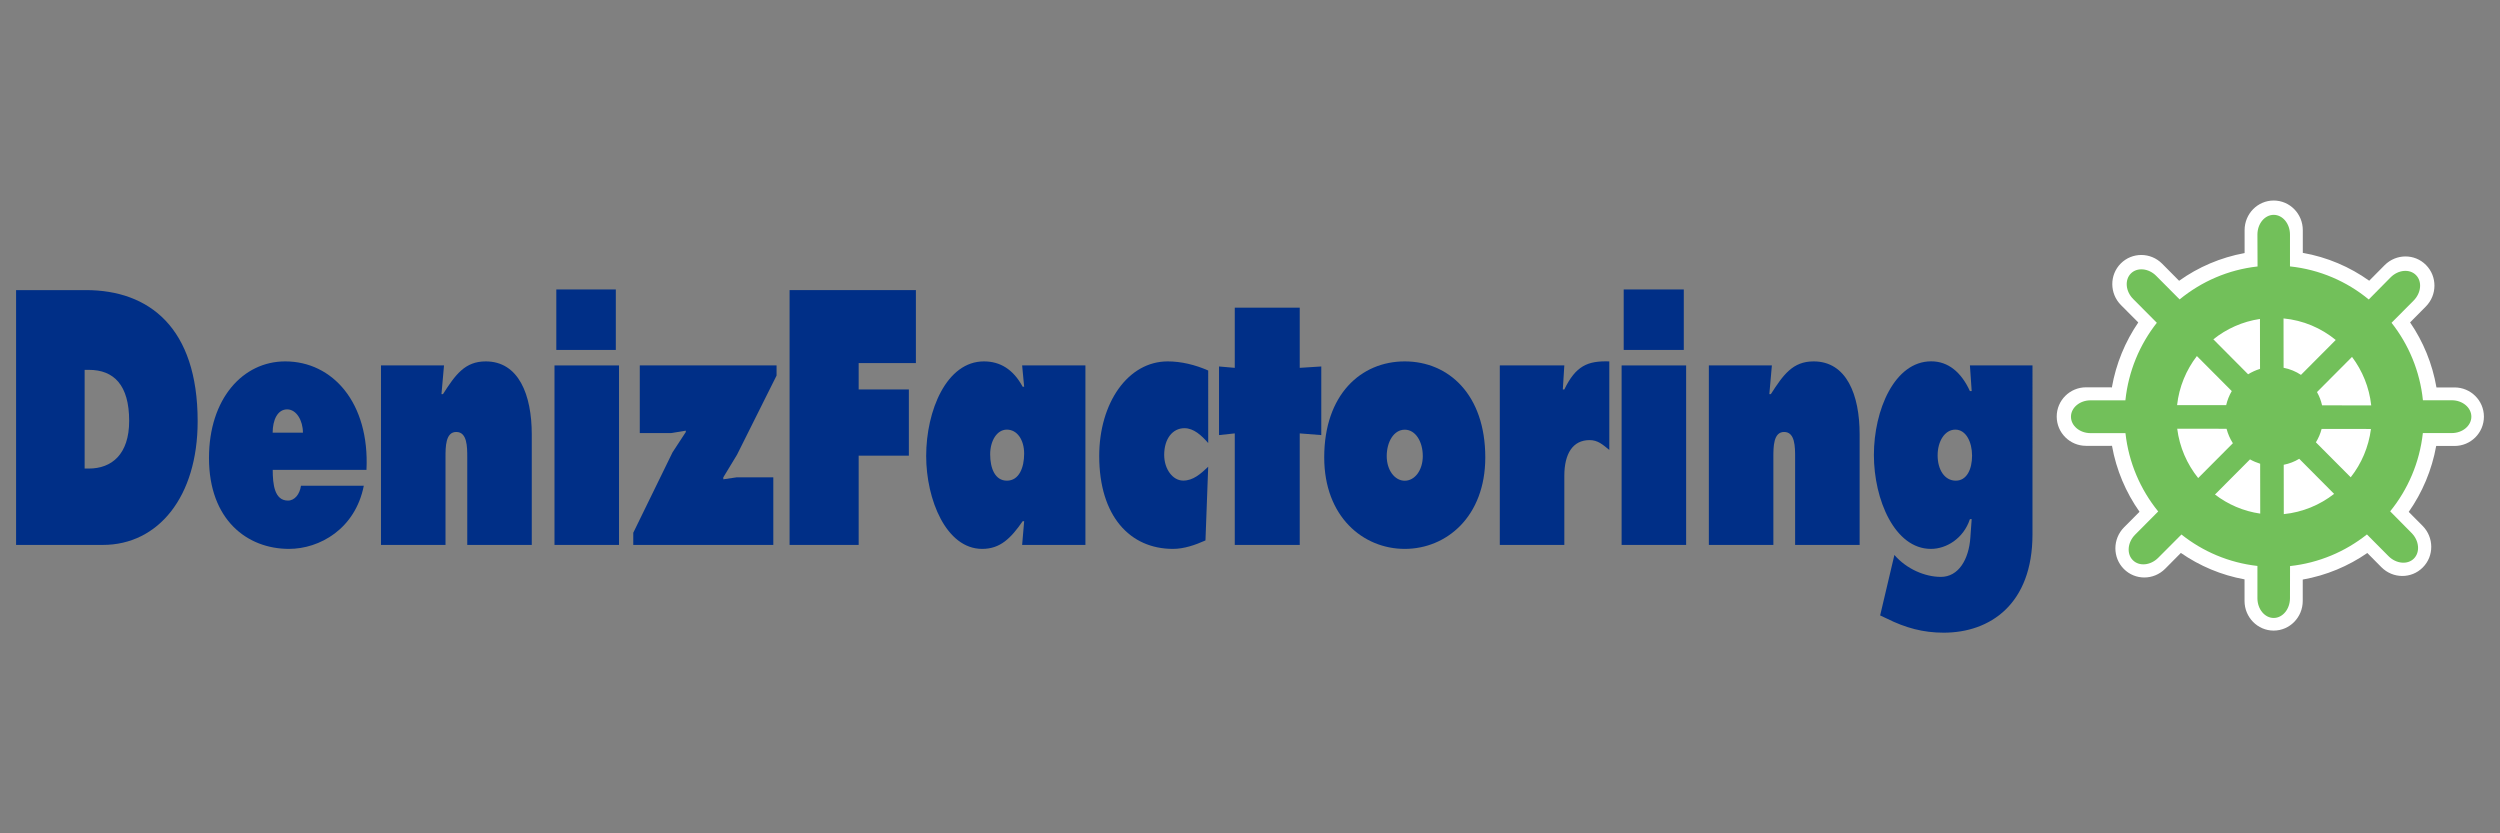 <?xml version="1.0" encoding="utf-8"?>
<!-- Generator: Adobe Illustrator 27.9.0, SVG Export Plug-In . SVG Version: 6.00 Build 0)  -->
<svg version="1.1" id="Layer_1" xmlns="http://www.w3.org/2000/svg" xmlns:xlink="http://www.w3.org/1999/xlink" x="0px" y="0px"
	 viewBox="0 0 3840 1280" style="enable-background:new 0 0 3840 1280;" xml:space="preserve">
<rect x="0" y="0" width="3840" height="1280" fill="#808080" stroke="none"/>
<style type="text/css">
	.st0{fill-rule:evenodd;clip-rule:evenodd;fill:#002F87;}
	.st1{fill:#FFFFFF;}
	.st2{fill-rule:evenodd;clip-rule:evenodd;fill:#72C05A;}
</style>
<g>
	<g>
		<path class="st0" d="M24.7,837H158c84.9,0,145.6-73.7,145.6-190c0-143.8-74.5-201.4-171.7-201.4H24.7V837z M130,568.1h6.5
			c38.4,0,61.9,23.3,61.9,78.4c0,51.4-26.9,73.2-61.9,73.2H130V568.1z"/>
		<path class="st0" d="M562.9,721.7c5-103.3-52.2-166.6-124.8-166.6c-64.9,0-117.1,57.1-117.1,148.4c0,95,58.7,139.6,122.9,139.6
			c46.9,0,101.8-30.6,114.9-97h-96.5c-1.9,13-9.6,22.8-20,22.8c-20.7,0-23.4-24.9-23.4-47.2H562.9z M418.8,664.6
			c0-19.2,7.3-35.8,22.3-35.8c14.2,0,24.2,17.1,24.2,35.8H418.8z"/>
		<path class="st0" d="M682,561.3h-96.8V837h99.1V702.5c0-16.1,0-39,16.5-39c16.9,0,16.9,22.9,16.9,39V837h99.1V667.2
			c0-60.7-20-112.1-70.7-112.1c-31.9,0-46.5,20.2-65.7,50.3h-2.3L682,561.3z"/>
		<path class="st0" d="M851.7,837h99.1V561.3h-99.1V837z"/>
		<polygon class="st0" points="1192.8,576.9 1192.8,561.3 982.7,561.3 982.7,665.2 1030.7,665.2 1053.4,661.5 1053.4,663.6 
			1033,694.8 972.7,818.3 972.7,837 1187.8,837 1187.8,733.2 1131.4,733.2 1111,736.2 1111,733.2 1132.1,698.4 		"/>
		<polygon class="st0" points="1212.8,837 1318.9,837 1318.9,699.9 1396,699.9 1396,598.2 1318.9,598.2 1318.9,557.7 1406.8,557.7 
			1406.8,445.6 1212.8,445.6 		"/>
		<path class="st0" d="M1570,837h97.2V561.3H1570l3.1,32.7h-2.3c-14.6-27-34.9-38.9-59.5-38.9c-57.6,0-88.7,75.8-88.7,145.3
			c0,66.9,30.7,142.7,86,142.7c28,0,44.2-16.6,62.2-42.5h2.3L1570,837z M1520.9,697.8c0-20.2,10-37.9,25.7-37.9
			c15.7,0,26.5,15.6,26.5,36.9c0,21.3-7.7,41.5-26.5,41.5C1528.5,738.3,1520.9,719.6,1520.9,697.8z"/>
		<path class="st0" d="M1855.8,569.1c-20-8.8-41.5-14-62.2-14c-61.1,0-105.2,63.8-105.2,145.3c0,92.4,47.2,142.7,113.3,142.7
			c17.3,0,34.6-6.2,49.9-13l4.2-113.2c-11.5,10.9-23,21.3-38.4,21.3c-16.1,0-29.2-17.6-29.2-39.5c0-24.9,13-41,31.1-41
			c14.2,0,26.1,10.9,36.5,22.8V569.1z"/>
		<polygon class="st0" points="1996.4,472.6 1896.6,472.6 1896.6,565 1872.4,562.9 1872.4,668.3 1896.6,665.7 1896.6,837 
			1996.4,837 1996.4,665.7 2029.5,668.3 2029.5,562.9 1996.4,565 		"/>
		<path class="st0" d="M2157.7,555.1c-67.2,0-123.7,50.9-123.7,147.4c0,91.4,59.9,140.6,123.7,140.6c63.8,0,123.7-49.3,123.7-140.6
			C2281.4,606,2224.9,555.1,2157.7,555.1z M2157.7,660c16.5,0,27.7,18.2,27.7,40.5c0,21.8-12.3,37.9-27.7,37.9
			c-15.3,0-27.7-16.1-27.7-37.9C2130.1,678.1,2141.2,660,2157.7,660z"/>
		<path class="st0" d="M2471.9,555.1c-33.4-1-51.4,6.7-69.1,43.1h-2.3l2.3-36.9h-99.1V837h99.1V731c0-34.2,13-55,38.8-55
			c12.7,0,20,6.8,30.3,15.1V555.1z"/>
		<path class="st0" d="M2490.8,837h99.1V561.3h-99.1V837z"/>
		<path class="st0" d="M2721.6,561.3h-96.8V837h99.1V702.5c0-16.1,0-39,16.5-39c16.9,0,16.9,22.9,16.9,39V837h99.1V667.2
			c0-60.7-20-112.1-70.7-112.1c-31.9,0-46.4,20.2-65.7,50.3h-2.3L2721.6,561.3z"/>
		<path class="st0" d="M3121.8,561.3h-96l2.7,39.4h-2.7c-13.4-29.1-33.4-45.7-59.5-45.7c-56.5,0-88,75.3-88,143.8
			c0,68.5,31.9,144.3,87.6,144.3c23.4,0,49.9-15.6,59.9-45.7h2.7l-2,28c-2.3,34.2-18.4,60.7-45.3,60.7c-24.2,0-52.6-11.9-71.4-33.7
			l-21.9,92.9l10,4.7c29.2,14.5,56.1,21.8,87.6,21.8c71.1,0,136.4-43.6,136.4-151V561.3z M2976.2,699.4c0-21.8,11.1-39.5,27.2-39.5
			c16.5,0,25.7,19.2,25.7,40c0,20.8-8.1,38.4-25,38.4C2987,738.3,2976.2,721.7,2976.2,699.4z"/>
		<rect x="854.5" y="444.6" class="st0" width="91.4" height="92.9"/>
		<rect x="2494" y="444.6" class="st0" width="92.3" height="92.9"/>
	</g>
	<g>
		<path class="st1" d="M3243.8,595.2c6.4-36.6,20.5-70.5,40.6-99.9l-26.6-26.7c-17.6-17.7-17.8-46.3-0.3-63.9
			c17.5-17.5,45.9-17.4,63.5,0.3l26.1,26.3c29.5-21.1,63.7-35.8,100.6-42.6v-35.2c0-25.1,20-45.5,44.7-45.5
			c24.7,0,44.7,20.4,44.7,45.5v34.9c37.5,6.6,72.2,21.5,102,42.8l23.7-23.9c17.6-17.7,46.1-17.9,63.5-0.3
			c17.5,17.6,17.3,46.2-0.3,63.9l-24.1,24.3c20.1,29.4,34.2,63.3,40.5,99.9h27.8c24.9,0,45.1,20.1,45.1,44.9c0,24.9-20.2,45-45.1,45
			H3742c-6.7,37.2-21.4,71.6-42.2,101.3l21.3,21.4c17.6,17.8,17.8,46.4,0.3,63.9c-17.4,17.6-45.8,17.4-63.5-0.3l-21.7-21.9
			c-29.2,20.2-62.9,34.4-99.2,40.8v32.9c0,25.1-20,45.5-44.7,45.5c-24.6,0-44.7-20.4-44.7-45.5v-33.2c-35.8-6.5-68.9-20.6-97.8-40.6
			l-24.1,24.3c-17.7,17.8-46.1,17.9-63.5,0.3c-17.4-17.5-17.3-46.1,0.3-63.9l23.8-23.9c-20.9-29.7-35.7-64.1-42.3-101.4l-2.4,0.1
			h-37.4c-24.9,0-45.1-20.1-45.1-45c0-24.8,20.2-44.9,45.1-44.9h37.4L3243.8,595.2z"/>
		<path class="st2" d="M3344,622.3c3.1-28.2,14-54,30.4-75.4l53.6,53.8c-3.9,6.6-6.8,13.9-8.6,21.6L3344,622.3z M3399.7,521.2
			c20.2-16.2,44.8-27.3,71.6-31.3l0.1,76.7c-6.5,2-12.6,4.8-18.3,8.3L3399.7,521.2z M3507.5,489.1c30.3,2.9,57.9,14.8,80.2,33.1
			l-53.4,53.6c-8-5.3-17-9-26.7-10.9L3507.5,489.1z M3612.7,548.2c15.9,21.2,26.5,46.7,29.5,74.5l-75.5-0.1
			c-1.6-7.3-4.3-14.1-7.8-20.4L3612.7,548.2z M3641.8,658.9c-3.6,27.8-14.6,53.3-31.1,74.2l-53.5-53.7c3.9-6.3,6.9-13.2,8.8-20.6
			L3641.8,658.9z M3585.2,758.6c-21.8,17-48.4,28.2-77.3,31.1l-0.1-75.8c8.6-1.7,16.6-4.8,23.8-9.2L3585.2,758.6z M3471.7,788.9
			c-25.9-3.7-49.6-14.1-69.5-29.3l53.8-54c4.9,2.8,10.2,5,15.6,6.7L3471.7,788.9z M3376.4,734.3c-17.1-21.3-28.6-47.3-32.2-75.8
			l75.8,0.1c2.1,8,5.4,15.5,9.7,22.2L3376.4,734.3z M3264.7,665.3h-53.6c-16.6,0-30.1-11.3-30.1-25.2c0-13.9,13.5-25.2,30.1-25.2
			h53.5c4.7-44.7,21.9-85.6,48.3-119.1l-36.3-36.5c-11.8-11.8-13.3-29.4-3.6-39.2c9.7-9.8,27.2-8.2,38.9,3.6l36,36.2
			c33.4-27.4,74.5-45.6,119.7-50.6l-0.2-49c0-16.7,11.2-30.3,25-30.3s25,13.6,25,30.3v48.9c45.7,4.8,87.4,23.1,121,50.8l33.5-33.9
			c11.7-11.8,29.2-13.5,39-3.6c9.8,9.8,8.1,27.4-3.6,39.2l-33.9,34.1c26.3,33.4,43.6,74.3,48.2,119h44.3c16.6,0,30.1,11.3,30.1,25.2
			c0,13.9-13.5,25.2-30.1,25.2h-44.4c-5,45.3-23,86.7-50.2,120.2l32.9,33.3c11.7,11.8,13.3,29.4,3.6,39.2c-9.7,9.8-27.2,8.2-39-3.6
			l-33.2-33.4c-33.2,26.4-73.8,43.8-118.1,48.6l-0.1,49.4c0,16.7-11.2,30.3-25,30.3s-25-13.6-25-30.3v-49.6
			c-43.8-4.9-83.9-22.2-116.7-48.3l-35.7,35.8c-11.8,11.8-29.2,13.5-39,3.6c-9.8-9.8-8.1-27.4,3.6-39.2l35.4-35.6
			C3287.7,752,3269.7,710.6,3264.7,665.3z"/>
	</g>
</g>
</svg>
